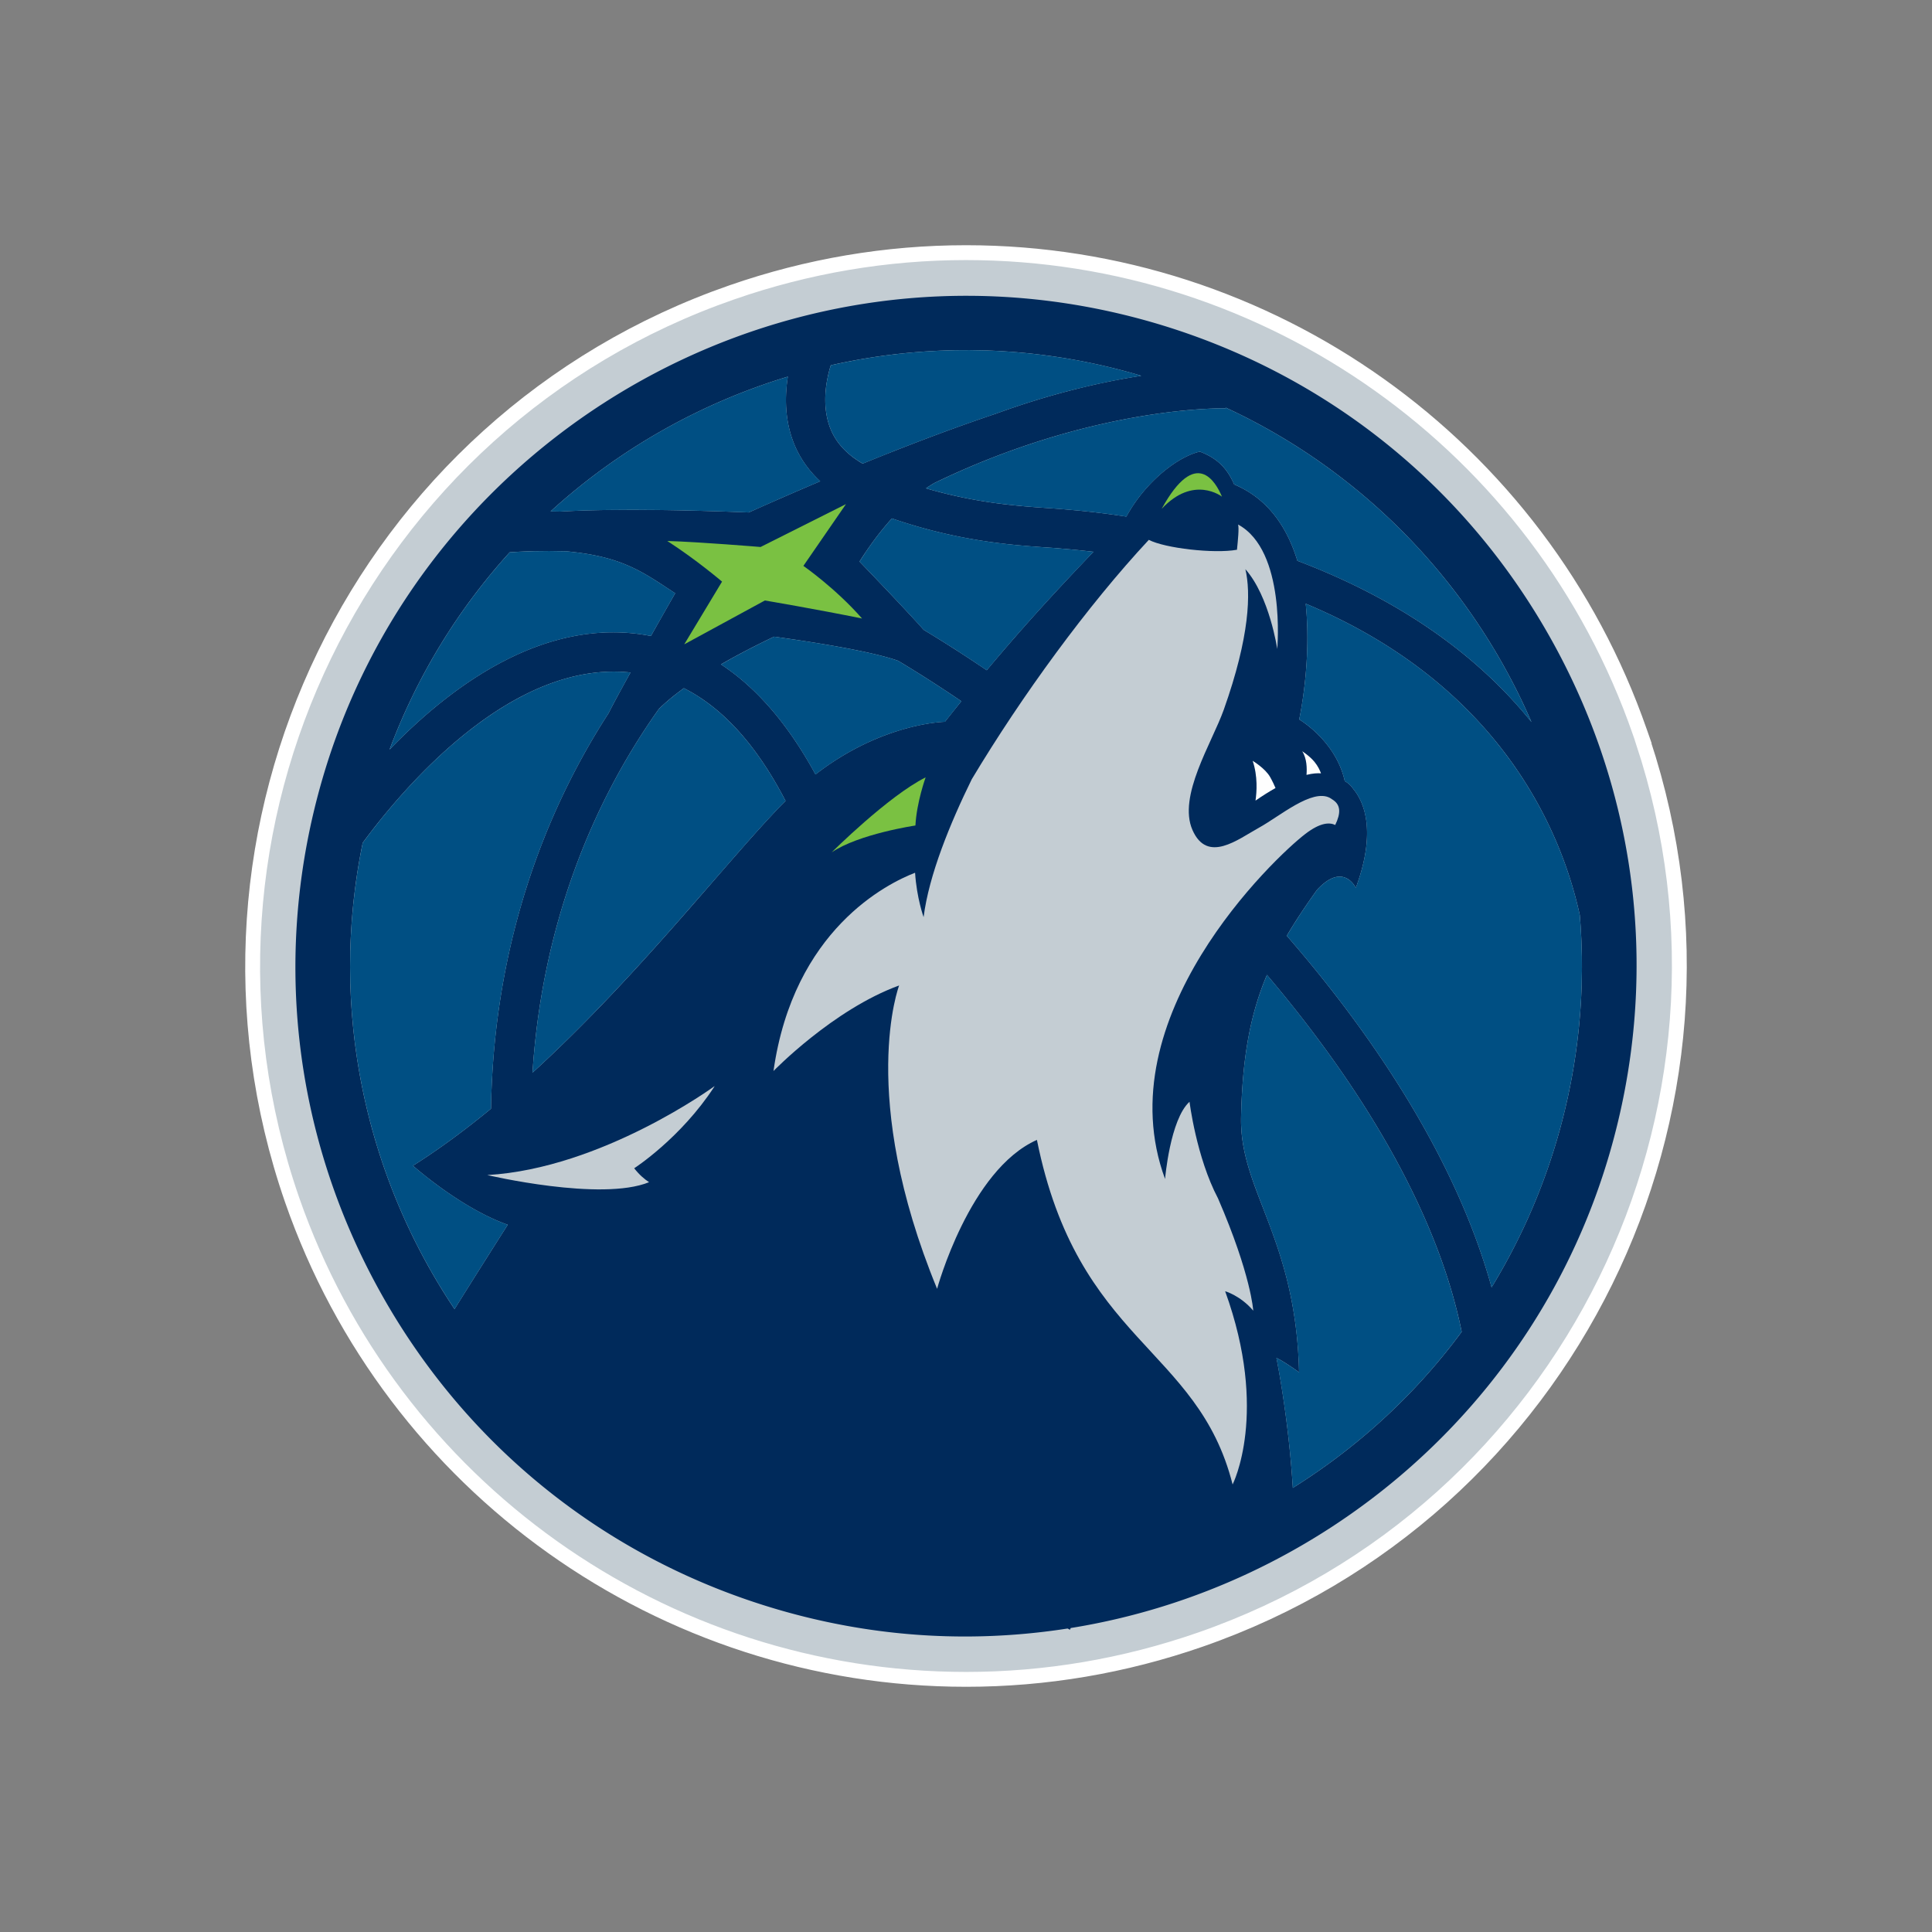 <svg width="500" height="500" viewBox="0 0 500 500" xmlns="http://www.w3.org/2000/svg"><rect x="0" y="0" width="500" height="500" fill="#808080" stroke="none"/><title>minnesota-timberwolves</title><g fill="none" fill-rule="evenodd"><path d="M0 0h500v500H0z"/><g fill-rule="nonzero"><path d="M250.001 434.616c-78.515 0-148.6-49.864-174.4-124.079-33.369-96.144 17.704-201.521 113.85-234.893 19.608-6.81 39.977-10.259 60.546-10.259 78.535 0 148.615 49.86 174.396 124.072l.877 2.511-.023.027c31.627 95.448-19.373 199.279-114.673 232.359-19.623 6.814-40 10.263-60.573 10.263" stroke="#FFF" stroke-width="3.846" fill="#C4CDD3"/><path d="M403.046 294.61c-4.042 13.885-9.835 26.781-17.023 38.558-8.446-30.569-27.935-62.146-53.008-90.992 2.261-3.846 4.85-7.723 7.808-11.858 6.842-7.427 10.065-.538 10.065-.538 5.492-14.896 2-22.396-.662-25.604-.996-1.473-2.196-2.004-2.196-2.004-2.304-10.477-11.8-15.977-11.8-15.977s3.273-14.719 1.688-29.958c51.35 21.446 66.523 60.242 70.935 80.6 1.577 18.927-.181 38.45-5.808 57.773m-68.462 90.454c-1.146-18.588-4.238-33.611-4.238-33.611 1.669.677 5.854 3.685 5.854 3.685-.796-34.773-15.415-47.019-15.015-65.985.331-15.881 2.5-26.927 6.692-36.85 25.373 29.881 44.327 62.265 50.408 92.373-12 16.258-26.9 29.873-43.7 40.389M93.865 218.121c10.796-14.635 38.615-47.354 69.308-44.077-2.427 4.377-4.469 8.142-5.685 10.55-8.046 12.442-15.596 27.369-21.208 45.027-5.842 18.392-8.881 37.535-9.212 57.312-6.538 5.385-13.285 10.385-20.188 14.754 0 0 12.292 10.965 24.523 15.281 0 0-8.404 13.211-13.769 21.831-23.069-34.454-32.615-77.627-23.769-120.677m38.05-75.192c3.523-.242 8.531-.427 14.519-.262 14.565 1.308 19.842 5.323 28.3 10.869a2271.723 2271.723 0 0 0-6.277 11.058c-27.073-5.296-51.442 12.588-67.646 29.4 7.238-19.319 17.892-36.523 31.104-51.065m71.977-45.458c-.773 4.885-.869 11.054 1.508 17.119 1.504 3.823 3.819 7.138 6.869 9.961-7 2.969-13.304 5.739-18.488 8.069-12.277-.496-33.762-1.115-48.85-.223-.815-.012-1.677-.046-2.45-.046 17.608-16.054 38.638-27.969 61.411-34.881m11.112-2.942c18.685-4.223 38.312-5.131 58.042-2.227 7.173 1.054 14.354 2.615 21.512 4.704.269.077.527.169.796.246-10.062 1.554-23.008 4.485-37.581 9.8-11.535 3.861-23.508 8.446-34.523 12.935-4.016-2.342-6.869-5.346-8.338-9.058-2.442-6.154-.985-12.923.092-16.4m40.365 78.927c-5.427-3.673-10.873-7.173-16.308-10.446-4.081-4.588-12.308-13.192-16.619-17.681 2.123-3.361 4.95-7.369 8.381-11.162 16.819 5.8 30.777 6.885 39.554 7.481 1.708.119 3.231.219 4.55.35l1.273.108c2.315.196 4.546.446 6.788.692-8.431 8.831-17.296 18.311-27.619 30.658m-52.069 33.812c-14.127 14.181-37.454 44.754-65.485 70.338 2.442-37.715 15.181-69.489 32.7-94.135 1.846-1.815 4.042-3.615 6.469-5.369 10.931 5.508 19.5 16.023 26.315 29.165m7.75-6.85c-6.508-11.938-14.504-21.939-24.462-28.477 4.604-2.658 9.381-5.088 13.746-7.169 6.25.85 24.477 3.5 32.115 6.246 5.446 3.261 10.9 6.765 16.346 10.458-1.392 1.723-2.8 3.485-4.242 5.323 0 0-16.158.2-33.504 13.619M317.215 105.683l.008-.189c36.3 16.827 63.946 46.273 79.127 81.381-16.619-20.65-39.115-33.612-60.589-41.746-2.596-8.519-7.504-16.046-16.358-19.754-1.727-3.954-4.146-6.719-8.892-8.5-5.223 1.161-13.739 7.223-19.015 16.815-5.731-.877-10.662-1.415-14.446-1.738l-1.15-.1c-1.396-.135-3.019-.242-4.831-.369-7.704-.527-18.435-1.3-31.431-5.104.708-.481 1.423-.938 2.154-1.365 41.473-20.108 74.981-19.342 75.423-19.331m84.842 60.885c-22.3-40.615-59.077-70.115-103.569-83.073-7.665-2.227-15.535-3.95-23.377-5.104h-.004l-.015-.004c-85.154-12.542-167.55 40.408-191.642 123.169-12.954 44.488-7.808 91.354 14.489 131.973 22.3 40.619 59.081 70.119 103.565 83.073 7.673 2.235 15.542 3.954 23.396 5.108 17.408 2.565 34.685 2.35 51.389-.25.208.1.408.219.615.315l.2-.442c64.658-10.396 120.35-57.215 139.446-122.792 12.954-44.485 7.808-91.354-14.492-131.973" fill="#002A5B"/><path d="M223.251 119.986c11.015-4.489 22.985-9.069 34.523-12.935 14.569-5.315 27.515-8.246 37.581-9.796-.273-.081-.527-.177-.792-.25-7.165-2.085-14.338-3.646-21.515-4.7-19.735-2.908-39.361-1.996-58.042 2.227-1.077 3.473-2.538 10.242-.096 16.396 1.473 3.716 4.327 6.719 8.342 9.058M136.279 229.622c5.615-17.662 13.165-32.585 21.208-45.027 1.219-2.408 3.258-6.177 5.685-10.55-30.689-3.277-58.508 29.442-69.304 44.077-8.85 43.05.7 86.223 23.769 120.677 5.362-8.619 13.765-21.831 13.765-21.831-12.231-4.315-24.519-15.277-24.519-15.277 6.904-4.373 13.65-9.373 20.185-14.758.331-19.777 3.369-38.919 9.211-57.312M142.482 132.354c.769.004 1.631.031 2.442.046 15.096-.896 36.577-.277 48.854.219 5.188-2.331 11.492-5.1 18.492-8.065-3.05-2.827-5.365-6.138-6.869-9.965-2.377-6.065-2.281-12.235-1.508-17.115-22.777 6.908-43.804 18.823-61.412 34.881M334.585 385.062c16.8-10.511 31.704-24.127 43.696-40.389-6.077-30.108-25.031-62.492-50.4-92.373-4.196 9.927-6.369 20.969-6.696 36.85-.4 18.969 14.219 31.215 15.011 65.988 0 0-4.185-3.011-5.858-3.685 0 0 3.096 15.015 4.246 33.608M200.334 164.769c-4.362 2.081-9.142 4.512-13.746 7.177 9.958 6.531 17.954 16.538 24.458 28.477 17.346-13.427 33.508-13.623 33.508-13.623 1.446-1.839 2.85-3.6 4.238-5.327-5.435-3.685-10.896-7.192-16.342-10.454-7.638-2.742-25.865-5.396-32.115-6.25M282.988 142.8c-2.242-.246-4.473-.496-6.792-.692l-1.269-.108c-1.319-.135-2.842-.235-4.55-.346-8.781-.604-22.735-1.681-39.554-7.481-3.431 3.785-6.254 7.796-8.377 11.158 4.308 4.485 12.535 13.092 16.615 17.681 5.439 3.269 10.881 6.773 16.304 10.45 10.327-12.354 19.196-21.831 27.623-30.662" fill="#004F83"/><path d="M100.811 193.996c16.204-16.812 40.573-34.696 67.646-29.404 2.142-3.8 4.304-7.6 6.277-11.058-8.458-5.546-13.735-9.562-28.3-10.869-5.989-.165-11 .027-14.519.269-13.211 14.539-23.865 31.742-31.104 51.062M403.046 294.61c5.627-19.323 7.385-38.846 5.808-57.773-4.412-20.358-19.585-59.154-70.935-80.6 1.585 15.238-1.688 29.958-1.688 29.958s9.496 5.5 11.8 15.977c0 0 1.2.531 2.196 2.004 2.662 3.208 6.154 10.708.662 25.604 0 0-3.223-6.888-10.065.538-2.958 4.135-5.546 8.011-7.808 11.858 25.073 28.846 44.562 60.423 53.008 90.992 7.189-11.777 12.981-24.673 17.023-38.558" fill="#004F83"/><path d="M310.513 116.878c4.739 1.777 7.162 4.542 8.896 8.496 8.846 3.712 13.758 11.235 16.35 19.758 21.473 8.131 43.973 21.092 60.589 41.742-15.177-35.104-42.827-64.554-79.127-81.377l-.008.189c-.439-.015-33.95-.781-75.419 19.327-.735.427-1.45.884-2.154 1.369 12.992 3.8 23.719 4.577 31.427 5.104 1.815.127 3.435.235 4.831.369l1.154.1c3.777.315 8.711.858 14.446 1.738 5.277-9.592 13.792-15.654 19.015-16.815M203.301 207.266c-6.815-13.142-15.385-23.654-26.319-29.165-2.423 1.758-4.619 3.558-6.469 5.369-17.519 24.646-30.254 56.419-32.704 94.138 28.038-25.588 51.358-56.162 65.492-70.342" fill="#004F83"/><path d="M218.939 130.463l-11.023 15.989s8.331 5.788 15.181 13.619c-11.988-2.45-25.15-4.665-25.15-4.665l-20.865 11.346 9.781-16.231s-6.581-5.619-14.169-10.515c8.319.242 24.142 1.554 24.142 1.554l22.104-11.096zM239.554 201.181s-2.335 6.458-2.642 12.458c0 0-14.631 2.158-21.673 6.95 0 0 14.608-14.558 24.315-19.408" fill="#7AC142"/><path d="M338.123 200.534c1.627-.396 2.842-.462 3.75-.396-.273-.746-.777-1.865-1.685-2.969-1.292-1.565-3.173-2.739-3.173-2.739 1.212 1.869 1.246 4.45 1.108 6.104M324.924 207.193c1.889-1.3 3.612-2.377 5.177-3.254-.285-.677-.727-1.654-1.389-2.835-1.254-2.246-4.523-4.204-4.523-4.204 1.35 3.996 1.062 8.05.735 10.292" fill="#FEFEFE"/><path d="M167.98 305.95c-12.438 5.085-41.873-1.846-41.873-1.846 29.735-1.712 58.819-23.015 58.819-23.015-.023.05-.05.104-.065.15-8.719 13.373-20.735 21.108-20.735 21.108 1.323 1.692 2.658 2.819 3.854 3.604" fill="#C4CDD3"/><path d="M316.244 128.535s-7.311-5.731-15.608 3.158c8.889-16.2 14.023-6.912 15.608-3.158" fill="#7AC142"/><path d="M345.113 207.103s-.765-.519-.927-.608c-4.638-2.469-12.954 4.739-18.385 7.727-5.423 2.988-13.327 9.354-17.188.585-3.858-8.769 5.015-22.485 8.092-31.115 6.785-19.081 7.031-30.315 5.6-36.389 6.269 7.081 8.242 20.654 8.242 20.654s2.331-25.492-10.135-32.208c.288.904-.038 4.081-.292 6.585 0 0-.023-.035-.038-.054-5.808 1.062-18.611-.392-22.769-2.569-15.742 16.885-32.904 40.381-45.823 61.958-5.604 11.412-11.088 24.796-12.461 35.677 0 0-1.785-4.919-2.208-11.481-7.146 2.758-31.446 14.7-36.642 51.315 0 0 15.442-15.935 32.515-22.142 0 0-10.812 28.315 9.827 78.508 0 0 8.354-30.777 25.831-38.542 10.581 52.554 41.6 53.415 50.646 89.173 0 0 9.481-18.523-1.931-50.008 0 0 3.935 1.1 7.273 5.031 0 0-.519-9.211-9.127-29.077-5.608-10.635-7.365-24.988-7.365-24.988-5.038 4.565-6.331 19.985-6.331 19.985-15.4-41.781 28.312-83.189 36.292-89.292 3.892-2.989 6.292-3.038 7.746-2.323 1.5-3.111 1.365-5.1-.442-6.4" fill="#C4CDD3"/></g></g></svg>